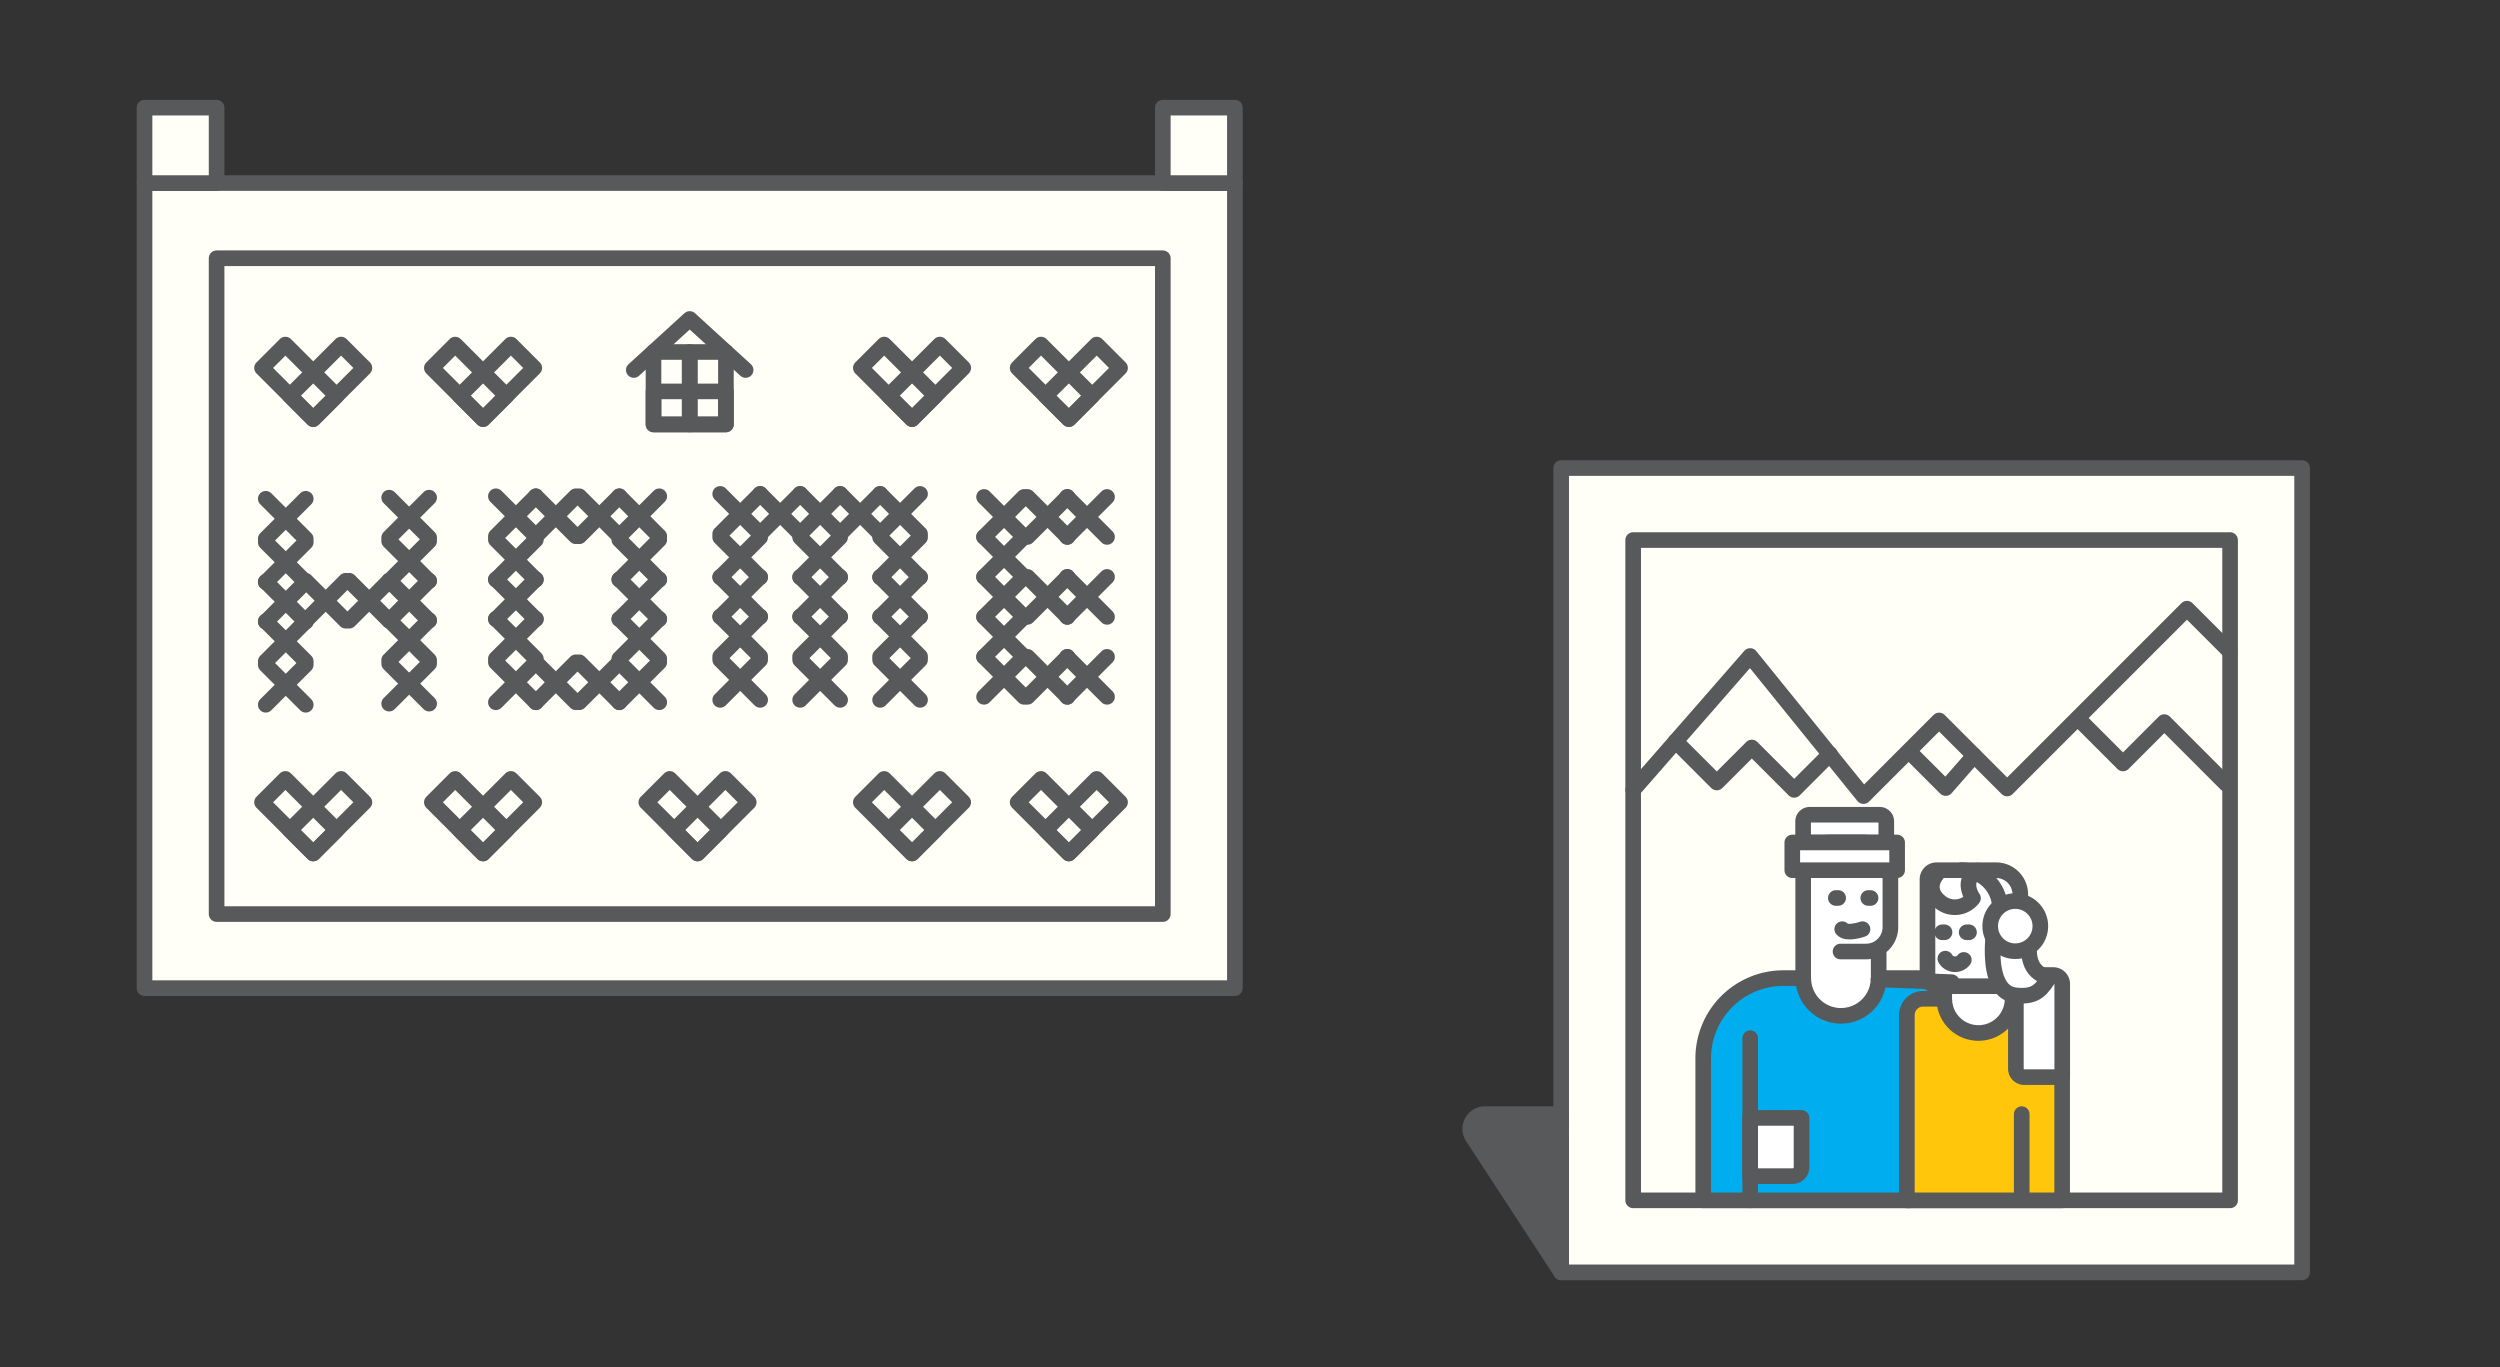 <svg xmlns="http://www.w3.org/2000/svg" viewBox="0 0 1280 700"><rect x="0" y="0" width="1280" height="700" fill="#333333" stroke="none"/><defs><style>.a,.c{fill:#fffff7;}.a,.b,.d,.e,.f,.g{stroke:#58595b;stroke-linejoin:round;stroke-width:8px;}.a,.b,.e,.f,.g{stroke-linecap:round;}.b{fill:none;}.d{fill:#58595b;}.e{fill:#fff;}.f{fill:#00aeef;}.g{fill:#ffc60b;}</style></defs><title>carmen-illustration2</title><path class="a" d="M74,93.73V505.94H632.26V93.73Z"/><rect class="a" x="110.9" y="132.22" width="484.46" height="335.78"/><rect class="b" x="334.59" y="180.23" width="18.54" height="37.08"/><rect class="b" x="353.13" y="180.23" width="18.54" height="37.08"/><rect class="b" x="334.59" y="200.39" width="37.08" height="16.92"/><polyline class="b" points="324.5 189.44 353.13 163.31 381.76 189.44"/><rect class="b" x="451.37" y="176.97" width="16.92" height="37.08" transform="translate(-3.56 382.41) rotate(-45)"/><rect class="b" x="455.55" y="187.05" width="37.08" height="16.92" transform="translate(0.61 392.49) rotate(-45)"/><rect class="b" x="531.66" y="176.97" width="16.92" height="37.08" transform="translate(19.95 439.18) rotate(-45)"/><rect class="b" x="535.83" y="187.05" width="37.08" height="16.92" transform="translate(24.13 449.26) rotate(-45)"/><rect class="b" x="144.79" y="176.97" width="16.92" height="37.08" transform="translate(-93.36 165.63) rotate(-45)"/><rect class="b" x="148.96" y="187.05" width="37.08" height="16.92" transform="translate(-89.19 175.7) rotate(-45)"/><rect class="b" x="231.73" y="176.97" width="16.92" height="37.08" transform="translate(-67.89 227.11) rotate(-45)"/><rect class="b" x="235.91" y="187.05" width="37.08" height="16.92" transform="translate(-63.72 237.18) rotate(-45)"/><rect class="b" x="451.37" y="399.35" width="16.92" height="37.08" transform="translate(-160.81 447.55) rotate(-45)"/><rect class="b" x="455.55" y="409.43" width="37.08" height="16.92" transform="translate(-156.64 457.63) rotate(-45)"/><rect class="b" x="531.66" y="399.35" width="16.92" height="37.08" transform="translate(-137.3 504.32) rotate(-45)"/><rect class="b" x="535.83" y="409.43" width="37.08" height="16.92" transform="translate(-133.12 514.4) rotate(-45)"/><rect class="b" x="144.79" y="399.35" width="16.92" height="37.08" transform="translate(-250.61 230.76) rotate(-45)"/><rect class="b" x="148.96" y="409.43" width="37.08" height="16.92" transform="translate(-246.44 240.84) rotate(-45)"/><rect class="b" x="231.73" y="399.35" width="16.92" height="37.08" transform="translate(-225.14 292.24) rotate(-45)"/><rect class="b" x="235.91" y="409.43" width="37.08" height="16.92" transform="translate(-220.97 302.32) rotate(-45)"/><rect class="b" x="341.55" y="399.35" width="16.92" height="37.08" transform="translate(-192.98 369.89) rotate(-45)"/><rect class="b" x="345.73" y="409.43" width="37.08" height="16.92" transform="translate(-188.8 379.97) rotate(-45)"/><line class="b" x1="253.89" y1="339.09" x2="274.36" y2="359.56"/><line class="b" x1="253.89" y1="359.56" x2="274.36" y2="339.09"/><line class="b" x1="253.89" y1="316.83" x2="274.36" y2="337.29"/><line class="b" x1="253.89" y1="337.29" x2="274.36" y2="316.83"/><line class="b" x1="253.89" y1="296.59" x2="274.36" y2="317.06"/><line class="b" x1="253.89" y1="317.06" x2="274.36" y2="296.59"/><line class="b" x1="253.89" y1="276.35" x2="274.36" y2="296.82"/><line class="b" x1="253.89" y1="296.82" x2="274.36" y2="276.35"/><line class="b" x1="253.89" y1="254.09" x2="274.36" y2="274.56"/><line class="b" x1="253.89" y1="274.56" x2="274.36" y2="254.09"/><line class="b" x1="317.08" y1="339.09" x2="337.54" y2="359.56"/><line class="b" x1="317.08" y1="359.56" x2="337.54" y2="339.09"/><line class="b" x1="317.08" y1="316.83" x2="337.54" y2="337.29"/><line class="b" x1="317.08" y1="337.29" x2="337.54" y2="316.83"/><line class="b" x1="317.08" y1="296.59" x2="337.54" y2="317.06"/><line class="b" x1="317.08" y1="317.06" x2="337.54" y2="296.59"/><line class="b" x1="317.08" y1="276.35" x2="337.54" y2="296.82"/><line class="b" x1="317.08" y1="296.82" x2="337.54" y2="276.35"/><line class="b" x1="317.08" y1="254.09" x2="337.54" y2="274.56"/><line class="b" x1="317.08" y1="274.56" x2="337.54" y2="254.09"/><line class="b" x1="296.61" y1="274.56" x2="317.08" y2="254.09"/><line class="b" x1="317.08" y1="274.56" x2="296.61" y2="254.09"/><line class="b" x1="274.34" y1="274.56" x2="294.81" y2="254.09"/><line class="b" x1="294.81" y1="274.56" x2="274.34" y2="254.09"/><line class="b" x1="296.61" y1="359.56" x2="317.08" y2="339.09"/><line class="b" x1="317.08" y1="359.56" x2="296.61" y2="339.09"/><line class="b" x1="274.34" y1="359.56" x2="294.81" y2="339.09"/><line class="b" x1="294.81" y1="359.56" x2="274.34" y2="339.09"/><line class="b" x1="136.07" y1="340.37" x2="156.54" y2="360.84"/><line class="b" x1="136.07" y1="360.84" x2="156.54" y2="340.37"/><line class="b" x1="136.07" y1="318.11" x2="156.54" y2="338.58"/><line class="b" x1="136.07" y1="338.58" x2="156.54" y2="318.11"/><line class="b" x1="136.07" y1="297.87" x2="156.54" y2="318.34"/><line class="b" x1="136.07" y1="318.34" x2="156.54" y2="297.87"/><line class="b" x1="136.07" y1="277.64" x2="156.54" y2="298.1"/><line class="b" x1="136.07" y1="298.1" x2="156.54" y2="277.64"/><line class="b" x1="136.07" y1="255.37" x2="156.54" y2="275.84"/><line class="b" x1="136.07" y1="275.84" x2="156.54" y2="255.37"/><line class="b" x1="199.25" y1="339.79" x2="219.72" y2="360.26"/><line class="b" x1="199.25" y1="360.26" x2="219.72" y2="339.79"/><line class="b" x1="199.25" y1="317.53" x2="219.72" y2="338"/><line class="b" x1="199.25" y1="338" x2="219.72" y2="317.53"/><line class="b" x1="199.25" y1="297.29" x2="219.72" y2="317.76"/><line class="b" x1="199.25" y1="317.76" x2="219.72" y2="297.29"/><line class="b" x1="199.25" y1="277.06" x2="219.72" y2="297.52"/><line class="b" x1="199.25" y1="297.52" x2="219.72" y2="277.06"/><line class="b" x1="199.25" y1="254.79" x2="219.72" y2="275.26"/><line class="b" x1="199.25" y1="275.26" x2="219.72" y2="254.79"/><line class="b" x1="178.79" y1="317.81" x2="199.25" y2="297.34"/><line class="b" x1="199.25" y1="317.81" x2="178.79" y2="297.34"/><line class="b" x1="156.52" y1="317.81" x2="176.99" y2="297.34"/><line class="b" x1="176.99" y1="317.81" x2="156.52" y2="297.34"/><line class="b" x1="368.74" y1="337.87" x2="389.2" y2="358.34"/><line class="b" x1="368.74" y1="358.34" x2="389.2" y2="337.87"/><line class="b" x1="368.74" y1="315.61" x2="389.2" y2="336.07"/><line class="b" x1="368.74" y1="336.07" x2="389.2" y2="315.61"/><line class="b" x1="368.74" y1="295.37" x2="389.2" y2="315.84"/><line class="b" x1="368.74" y1="315.84" x2="389.2" y2="295.37"/><line class="b" x1="368.74" y1="275.13" x2="389.2" y2="295.6"/><line class="b" x1="368.74" y1="295.6" x2="389.2" y2="275.13"/><line class="b" x1="368.74" y1="252.87" x2="389.2" y2="273.34"/><line class="b" x1="368.74" y1="273.34" x2="389.2" y2="252.87"/><line class="b" x1="409.67" y1="337.87" x2="430.14" y2="358.34"/><line class="b" x1="409.67" y1="358.34" x2="430.14" y2="337.87"/><line class="b" x1="409.67" y1="315.61" x2="430.14" y2="336.07"/><line class="b" x1="409.67" y1="336.07" x2="430.14" y2="315.61"/><line class="b" x1="409.67" y1="295.37" x2="430.14" y2="315.84"/><line class="b" x1="409.67" y1="315.84" x2="430.14" y2="295.37"/><line class="b" x1="409.67" y1="275.13" x2="430.14" y2="295.6"/><line class="b" x1="409.67" y1="295.6" x2="430.14" y2="275.13"/><line class="b" x1="409.67" y1="252.87" x2="430.14" y2="273.34"/><line class="b" x1="409.67" y1="273.34" x2="430.14" y2="252.87"/><line class="b" x1="389.2" y1="273.34" x2="409.67" y2="252.87"/><line class="b" x1="409.67" y1="273.34" x2="389.2" y2="252.87"/><line class="b" x1="450.61" y1="337.87" x2="471.07" y2="358.34"/><line class="b" x1="450.61" y1="358.34" x2="471.07" y2="337.87"/><line class="b" x1="450.61" y1="315.61" x2="471.07" y2="336.07"/><line class="b" x1="450.61" y1="336.07" x2="471.07" y2="315.61"/><line class="b" x1="450.61" y1="295.37" x2="471.07" y2="315.84"/><line class="b" x1="450.61" y1="315.84" x2="471.07" y2="295.37"/><line class="b" x1="450.61" y1="275.13" x2="471.07" y2="295.6"/><line class="b" x1="450.61" y1="295.6" x2="471.07" y2="275.13"/><line class="b" x1="450.61" y1="252.87" x2="471.07" y2="273.34"/><line class="b" x1="450.61" y1="273.34" x2="471.07" y2="252.87"/><line class="b" x1="430.14" y1="273.34" x2="450.61" y2="252.87"/><line class="b" x1="450.61" y1="273.34" x2="430.14" y2="252.87"/><line class="b" x1="546.33" y1="356.77" x2="566.8" y2="336.3"/><line class="b" x1="566.8" y1="356.77" x2="546.33" y2="336.3"/><line class="b" x1="526.1" y1="356.77" x2="546.56" y2="336.3"/><line class="b" x1="546.56" y1="356.77" x2="526.1" y2="336.3"/><line class="b" x1="503.83" y1="356.77" x2="524.3" y2="336.3"/><line class="b" x1="524.3" y1="356.77" x2="503.83" y2="336.3"/><line class="b" x1="546.33" y1="315.84" x2="566.8" y2="295.37"/><line class="b" x1="566.8" y1="315.84" x2="546.33" y2="295.37"/><line class="b" x1="526.1" y1="315.84" x2="546.56" y2="295.37"/><line class="b" x1="546.56" y1="315.84" x2="526.1" y2="295.37"/><line class="b" x1="503.83" y1="315.84" x2="524.3" y2="295.37"/><line class="b" x1="524.3" y1="315.84" x2="503.83" y2="295.37"/><line class="b" x1="524.3" y1="336.3" x2="503.83" y2="315.84"/><line class="b" x1="524.3" y1="315.84" x2="503.83" y2="336.3"/><line class="b" x1="546.33" y1="274.9" x2="566.8" y2="254.43"/><line class="b" x1="566.8" y1="274.9" x2="546.33" y2="254.43"/><line class="b" x1="526.1" y1="274.9" x2="546.56" y2="254.43"/><line class="b" x1="546.56" y1="274.9" x2="526.1" y2="254.43"/><line class="b" x1="503.83" y1="274.9" x2="524.3" y2="254.43"/><line class="b" x1="524.3" y1="274.9" x2="503.83" y2="254.43"/><line class="b" x1="524.3" y1="295.37" x2="503.83" y2="274.9"/><line class="b" x1="524.3" y1="274.9" x2="503.83" y2="295.37"/><rect class="a" x="74" y="55.12" width="36.9" height="38.61"/><rect class="a" x="595.36" y="55.12" width="36.9" height="38.61"/><rect class="c" x="819.5" y="263.74" width="332.7" height="361.06"/><path class="a" d="M799.32,239.65v411.8h379.36V239.65Zm342.49,374.93H836.18V276.51h305.63Z"/><path class="d" d="M799.32,651.45,754,582.13a7.56,7.56,0,0,1,6.33-11.7h39Z"/><path class="e" d="M926.6,417.15h35.78a3.4,3.4,0,0,1,3.4,3.4v10.8a0,0,0,0,1,0,0H923.19a0,0,0,0,1,0,0v-10.8a3.4,3.4,0,0,1,3.4-3.4Z"/><polyline class="b" points="836.18 404.46 896.1 335.87 954.11 407.6 992.82 368.88 1027.65 403.71 1119.72 311.64 1141.48 333.4"/><path class="f" d="M977.55,614.58H872.05V541.86a41.07,41.07,0,0,1,41.07-41.07h73.74"/><path class="g" d="M984.6,511.37h62a9.22,9.22,0,0,1,9.22,9.22v94a0,0,0,0,1,0,0H976.33a0,0,0,0,1,0,0V519.65A8.28,8.28,0,0,1,984.6,511.37Z"/><path class="e" d="M1032.13,499.21h19.12a4.61,4.61,0,0,1,4.61,4.61v47.67a0,0,0,0,1,0,0h-19.44a4.29,4.29,0,0,1-4.29-4.29v-48A0,0,0,0,1,1032.13,499.21Z"/><path class="e" d="M894.33,574.14h25.22a4.61,4.61,0,0,1,4.61,4.61v21.69a0,0,0,0,1,0,0H894.33a0,0,0,0,1,0,0v-26.3A0,0,0,0,1,894.33,574.14Z" transform="translate(1496.53 -321.96) rotate(90)"/><path class="e" d="M995.44,486.32V512h.06a17.48,17.48,0,0,0,34.94,0h.06V486.32Z"/><path class="e" d="M991.53,445.55H1022a12.38,12.38,0,0,1,12.38,12.38v40.55a6.46,6.46,0,0,1-6.46,6.46H991.71a4.84,4.84,0,0,1-4.84-4.84V450.22a4.67,4.67,0,0,1,4.67-4.67Z"/><path class="e" d="M1004.31,445.55A19.64,19.64,0,0,1,1024,465.19"/><path class="e" d="M942.36,487.18h13.07a12.46,12.46,0,0,0,12.45-12.45V445.11a13.77,13.77,0,0,0-13.77-13.76H937a13.77,13.77,0,0,0-13.77,13.76v56.35h.07a19.27,19.27,0,0,0,38.52,0h.07V485.38"/><line class="b" x1="999.26" y1="502.86" x2="961.78" y2="501.46"/><line class="b" x1="896.1" y1="531.53" x2="896.1" y2="614.58"/><line class="b" x1="1035.12" y1="570.43" x2="1035.12" y2="614.08"/><polyline class="b" points="857.93 379.57 879 400.64 896.93 382.72 918.62 404.41 936.96 386.07"/><polyline class="b" points="978.24 385.54 996.2 403.49 1010.78 386.84"/><polyline class="b" points="1064.16 368.07 1086.97 390.89 1108.13 369.72 1139.77 401.36"/><path class="b" d="M943.21,475.73c2.32,2.86,10.39,0,10.39,0"/><rect class="e" x="917.65" y="431.35" width="53.68" height="14.2"/><line class="b" x1="939.95" y1="459.77" x2="941.14" y2="459.77"/><line class="b" x1="956.54" y1="459.77" x2="957.73" y2="459.77"/><line class="b" x1="994.4" y1="477.33" x2="995.6" y2="477.33"/><line class="b" x1="1006.93" y1="477.33" x2="1008.13" y2="477.33"/><path class="b" d="M991.52,447.77c-3.92,5.16-2.92,10.42,2.23,14.33a11.71,11.71,0,0,0,16.42-2.23s-6.6-9,2.47-14.15"/><path class="e" d="M1020.46,480.18c-.81,11-.31,28,11.36,29.41s13.68-4.12,17.6-9.28c0,0-11.39-.67-10.53-15.42"/><circle class="e" cx="1031.82" cy="474.18" r="12.84"/><path class="b" d="M1005.47,491.48a5.71,5.71,0,0,1-9.46-.65"/></svg>